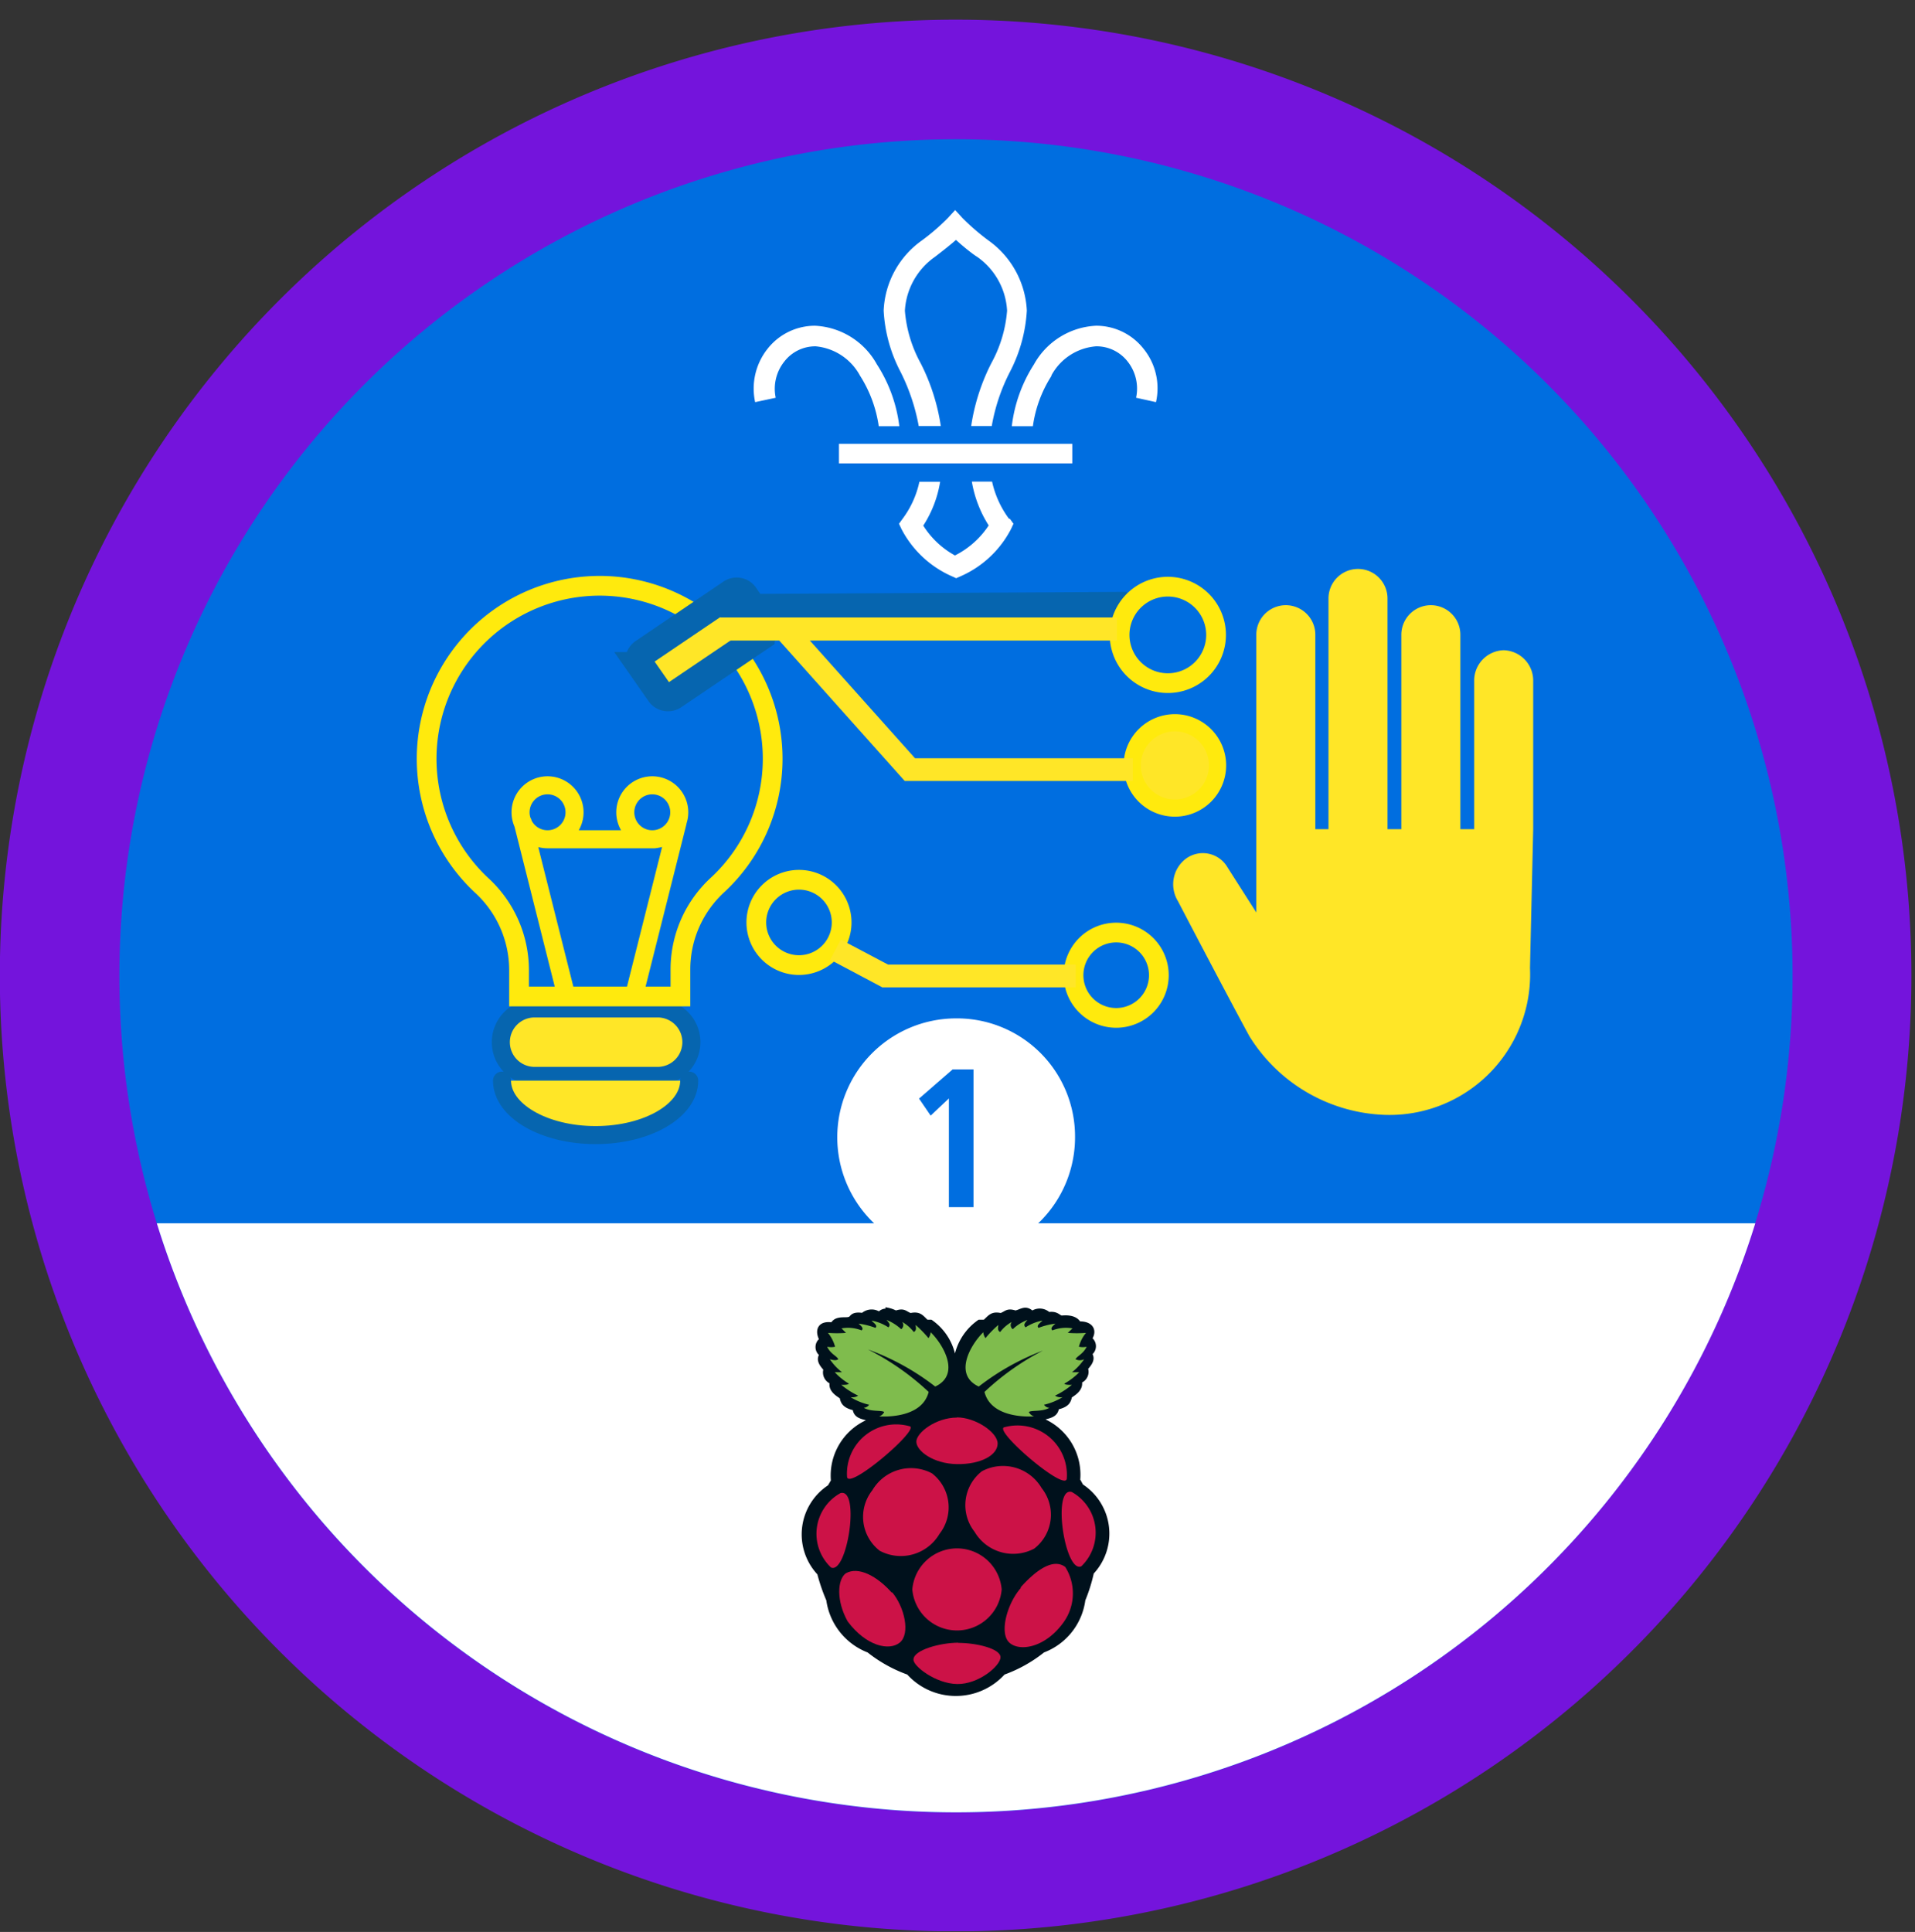 <?xml version="1.0" encoding="UTF-8" standalone="no"?>
<svg
   xmlns:dc="http://purl.org/dc/elements/1.1/"
   xmlns:cc="http://creativecommons.org/ns#"
   xmlns:rdf="http://www.w3.org/1999/02/22-rdf-syntax-ns#"
   xmlns:svg="http://www.w3.org/2000/svg"
   xmlns="http://www.w3.org/2000/svg"
   xmlns:sodipodi="http://sodipodi.sourceforge.net/DTD/sodipodi-0.dtd"
   xmlns:inkscape="http://www.inkscape.org/namespaces/inkscape"
   data-name="Layer 1"
   height="153.333"
   id="Layer_1"
   viewBox="0 0 152 153.333"
   width="152"
   version="1.1"
   sodipodi:docname="Digital Maker Staged Activity Badge.svg"
   inkscape:version="0.92.3 (2405546, 2018-03-11)">
  <rect x="0" y="0" width="152" height="153.333" fill="#333333" stroke="none"/>
  <sodipodi:namedview
     pagecolor="#ffffff"
     bordercolor="#666666"
     borderopacity="1"
     objecttolerance="10"
     gridtolerance="10"
     guidetolerance="10"
     inkscape:pageopacity="0"
     inkscape:pageshadow="2"
     inkscape:window-width="1280"
     inkscape:window-height="903"
     id="namedview134"
     showgrid="false"
     inkscape:zoom="1.47171"
     inkscape:cx="17.862975"
     inkscape:cy="119.41783"
     inkscape:window-x="0"
     inkscape:window-y="0"
     inkscape:window-maximized="0"
     inkscape:current-layer="Layer_1" />
  <defs
     id="defs7">
    <style
       id="style2">.cls-1,.cls-10,.cls-3,.cls-4,.cls-5,.cls-6,.cls-7,.cls-8{fill:none;}.cls-2{fill:#ffe627;}.cls-10,.cls-3,.cls-8{stroke:#0665af;}.cls-3,.cls-4,.cls-5{stroke-linecap:round;}.cls-10,.cls-3,.cls-4,.cls-5,.cls-6,.cls-7,.cls-8{stroke-miterlimit:10;}.cls-3,.cls-5{stroke-width:1.07px;}.cls-4,.cls-5,.cls-6,.cls-7{stroke:#ffea0d;}.cls-4,.cls-7{stroke-width:1.17px;}.cls-6{stroke-width:1.02px;}.cls-8{stroke-width:1.64px;}.cls-9{fill:#007dc2;}.cls-10{stroke-width:1.56px;}.cls-11{clip-path:url(#clip-path);}.cls-12{fill:#7414dc;}.cls-12,.cls-13,.cls-14{fill-rule:evenodd;}.cls-13,.cls-19{fill:#006ee0;}.cls-14,.cls-18{fill:#fff;}.cls-15{fill:#00111c;}.cls-16{fill:#7fbc4d;}.cls-17{fill:#cc1247;}</style>
    <clipPath
       id="clip-path">
      <rect
         class="cls-1"
         height="113.39"
         width="113.39"
         id="rect4"
         x="0"
         y="0"
         style="fill:none" />
    </clipPath>
  </defs>
  <title
     id="title9">Digital-Maker_Stage-1-RaspberryPi-RGB</title>
  <path
     class="cls-2"
     d="m 52.201,77.855 h -9.771 a 2.677,2.677 0 0 1 -2.677,-2.677 v 0 a 2.677,2.677 0 0 1 2.677,-2.677 h 9.771 a 2.677,2.677 0 0 1 2.677,2.677 v 0 a 2.677,2.677 0 0 1 -2.677,2.677 z"
     id="path11"
     inkscape:connector-curvature="0"
     style="fill:#ffe627;stroke-width:1.338" />
  <path
     class="cls-3"
     d="m 52.201,77.855 h -9.771 a 2.677,2.677 0 0 1 -2.677,-2.677 v 0 a 2.677,2.677 0 0 1 2.677,-2.677 h 9.771 a 2.677,2.677 0 0 1 2.677,2.677 v 0 a 2.677,2.677 0 0 1 -2.677,2.677 z"
     id="path13"
     inkscape:connector-curvature="0"
     style="fill:none;stroke:#0665af;stroke-width:1.432px;stroke-linecap:round;stroke-miterlimit:10" />
  <path
     class="cls-2"
     d="m 54.704,78.176 c 0,2.396 -3.319,4.323 -7.429,4.323 -4.109,0 -7.429,-1.968 -7.429,-4.323"
     id="path15"
     inkscape:connector-curvature="0"
     style="fill:#ffe627;stroke-width:1.338" />
  <path
     class="cls-3"
     d="m 54.704,78.176 c 0,2.396 -3.319,4.323 -7.429,4.323 -4.109,0 -7.429,-1.968 -7.429,-4.323"
     id="path17"
     inkscape:connector-curvature="0"
     style="fill:none;stroke:#0665af;stroke-width:1.432px;stroke-linecap:round;stroke-miterlimit:10" />
  <path
     class="cls-4"
     d="m 61.33,52.665 a 13.733,13.733 0 1 0 -23.102,10.025 9.075,9.075 0 0 1 2.971,6.612 v 2.128 h 12.809 v -2.128 a 9.115,9.115 0 0 1 2.985,-6.692 13.653,13.653 0 0 0 4.337,-10.012 z"
     id="path19"
     inkscape:connector-curvature="0"
     style="fill:none;stroke:#ffea0d;stroke-width:1.566px;stroke-linecap:round;stroke-miterlimit:10" />
  <path
     class="cls-5"
     d="m 45.603,56.867 a 2.142,2.142 0 1 1 -2.142,-2.142 2.142,2.142 0 0 1 2.142,2.142 z m 8.312,0 a 2.142,2.142 0 1 1 -2.142,-2.142 2.142,2.142 0 0 1 2.142,2.142 z m -10.454,2.142 h 8.486 m -10.454,-1.365 3.467,13.787 m 8.821,-13.787 -3.467,13.787"
     id="path21"
     inkscape:connector-curvature="0"
     style="fill:none;stroke:#ffea0d;stroke-width:1.432px;stroke-linecap:round;stroke-miterlimit:10" />
  <path
     class="cls-2"
     d="m 119.354,44.018 a 2.409,2.409 0 0 0 -2.342,2.463 v 11.672 h -1.098 V 42.786 a 2.342,2.342 0 1 0 -4.685,0 v 15.366 h -1.098 V 39.909 a 2.342,2.342 0 1 0 -4.685,0 v 18.244 h -1.044 V 42.786 a 2.342,2.342 0 1 0 -4.685,0 v 22.045 l -2.289,-3.587 a 2.275,2.275 0 0 0 -3.239,-0.723 2.543,2.543 0 0 0 -0.696,3.4 c 0,0 3.627,6.974 5.662,10.708 a 13.184,13.184 0 0 0 10.708,6.264 11.163,11.163 0 0 0 11.578,-11.645 l 0.308,-11.043 V 46.481 a 2.409,2.409 0 0 0 -2.342,-2.463 z"
     id="path23"
     inkscape:connector-curvature="0"
     style="fill:#ffe627;stroke-width:1.338" />
  <path
     class="cls-2"
     d="m 96.64,53.16 a 3.386,3.386 0 1 1 -3.386,-3.413 3.386,3.386 0 0 1 3.386,3.386 z"
     id="path25"
     inkscape:connector-curvature="0"
     style="fill:#ffe627;stroke-width:1.338" />
  <path
     class="cls-6"
     d="m 96.64,53.16 a 3.386,3.386 0 1 1 -3.386,-3.413 3.386,3.386 0 0 1 3.386,3.386 z"
     id="path27"
     inkscape:connector-curvature="0"
     style="fill:none;stroke:#ffea0d;stroke-width:1.365px;stroke-miterlimit:10" />
  <path
     class="cls-7"
     d="m 60.032,65.635 a 3.386,3.386 0 1 1 3.386,3.373 3.386,3.386 0 0 1 -3.386,-3.373 z m 28.564,7.563 a 3.386,3.386 0 1 1 3.386,-3.373 3.386,3.386 0 0 1 -3.386,3.386 z"
     id="path29"
     inkscape:connector-curvature="0"
     style="fill:none;stroke:#ffea0d;stroke-width:1.566px;stroke-miterlimit:10" />
  <path
     class="cls-2"
     d="m 60.366,42.96 -6.907,4.671 A 0.79,0.79 0 0 1 52.375,47.431 l -1.513,-2.168 a 0.763,0.763 0 0 1 0.214,-1.071 l 6.907,-4.685 a 0.776,0.776 0 0 1 1.084,0.214 l 1.459,2.155 a 0.776,0.776 0 0 1 -0.214,1.084 z"
     id="path31"
     inkscape:connector-curvature="0"
     style="fill:#ffe627;stroke-width:1.338" />
  <path
     class="cls-8"
     d="m 60.366,42.96 -6.907,4.671 A 0.79,0.79 0 0 1 52.375,47.431 l -1.513,-2.168 a 0.763,0.763 0 0 1 0.214,-1.071 l 6.907,-4.685 a 0.776,0.776 0 0 1 1.084,0.214 l 1.459,2.155 a 0.776,0.776 0 0 1 -0.214,1.084 z"
     id="path33"
     inkscape:connector-curvature="0"
     style="fill:none;stroke:#0665af;stroke-width:2.195px;stroke-miterlimit:10" />
  <line
     class="cls-9"
     x1="57.154"
     x2="89.452"
     y1="40.605"
     y2="40.431"
     id="line35"
     style="fill:#007dc2;stroke-width:1.338" />
  <line
     class="cls-10"
     x1="57.154"
     x2="89.452"
     y1="40.605"
     y2="40.431"
     id="line37"
     style="fill:none;stroke:#0665af;stroke-width:2.088px;stroke-miterlimit:10" />
  <path
     class="cls-7"
     d="m 92.223,46.601 a 3.828,3.828 0 1 1 4.27,-3.319 3.828,3.828 0 0 1 -4.27,3.319 z"
     id="path39"
     inkscape:connector-curvature="0"
     style="fill:none;stroke:#ffea0d;stroke-width:1.566px;stroke-miterlimit:10" />
  <polygon
     class="cls-2"
     points="53.67,39.49 53.67,39.48 53.67,39.49 67.2,39.49 67.2,38.14 54.28,38.14 47.15,30.16 46.14,31.07 "
     id="polygon41"
     style="fill:#ffe627"
     transform="matrix(1.338,0,0,1.338,0,1.561)" />
  <polygon
     class="cls-2"
     points="52.34,51.73 52.34,51.72 52.34,51.73 63.82,51.73 63.82,50.38 52.68,50.38 49.88,48.9 49.25,50.09 "
     id="polygon43"
     style="fill:#ffe627"
     transform="matrix(1.338,0,0,1.338,0,1.561)" />
  <g
     class="cls-11"
     clip-path="url(#clip-path)"
     id="g49"
     transform="matrix(1.338,0,0,1.338,0,1.561)">
    <polygon
       class="cls-2"
       points="66.26,29.79 66.26,31.16 42.7,31.16 42.7,29.79 "
       id="polygon45"
       style="fill:#ffe627" />
    <path
       class="cls-12"
       d="M 56.69,0 A 56.7,56.7 0 1 0 113.39,56.69 56.69,56.69 0 0 0 56.69,0 Z"
       id="path47"
       inkscape:connector-curvature="0"
       style="fill:#7414dc;fill-rule:evenodd" />
  </g>
  <path
     class="cls-13"
     d="M 142.282,77.44 A 66.403,66.403 0 1 1 75.879,11.051 66.403,66.403 0 0 1 142.282,77.44"
     id="path51"
     inkscape:connector-curvature="0"
     style="fill:#006ee0;fill-rule:evenodd;stroke-width:1.338" />
  <path
     class="cls-14"
     d="m 12.448,97.089 a 66.416,66.416 0 0 0 126.876,0 z"
     id="path53"
     inkscape:connector-curvature="0"
     style="fill:#ffffff;fill-rule:evenodd;stroke-width:1.338" />
  <path
     class="cls-2"
     d="m 52.201,85.391 h -9.771 a 2.677,2.677 0 0 1 -2.677,-2.677 v 0 a 2.677,2.677 0 0 1 2.677,-2.677 h 9.771 a 2.677,2.677 0 0 1 2.677,2.677 v 0 a 2.677,2.677 0 0 1 -2.677,2.677 z"
     id="path55"
     inkscape:connector-curvature="0"
     style="fill:#ffe627;stroke-width:1.338" />
  <path
     class="cls-3"
     d="m 52.201,85.391 h -9.771 a 2.677,2.677 0 0 1 -2.677,-2.677 v 0 a 2.677,2.677 0 0 1 2.677,-2.677 h 9.771 a 2.677,2.677 0 0 1 2.677,2.677 v 0 a 2.677,2.677 0 0 1 -2.677,2.677 z"
     id="path57"
     inkscape:connector-curvature="0"
     style="fill:none;stroke:#0665af;stroke-width:1.432px;stroke-linecap:round;stroke-miterlimit:10" />
  <path
     class="cls-2"
     d="m 54.704,85.766 c 0,2.383 -3.319,4.323 -7.429,4.323 -4.109,0 -7.429,-1.941 -7.429,-4.323"
     id="path59"
     inkscape:connector-curvature="0"
     style="fill:#ffe627;stroke-width:1.338" />
  <path
     class="cls-3"
     d="m 54.704,85.766 c 0,2.383 -3.319,4.323 -7.429,4.323 -4.109,0 -7.429,-1.941 -7.429,-4.323"
     id="path61"
     inkscape:connector-curvature="0"
     style="fill:none;stroke:#0665af;stroke-width:1.432px;stroke-linecap:round;stroke-miterlimit:10" />
  <path
     class="cls-4"
     d="m 61.33,60.254 a 13.733,13.733 0 1 0 -23.102,10.012 9.129,9.129 0 0 1 2.971,6.692 v 2.128 h 12.809 v -2.195 a 9.115,9.115 0 0 1 2.985,-6.692 13.653,13.653 0 0 0 4.337,-10.012 z"
     id="path63"
     inkscape:connector-curvature="0"
     style="fill:none;stroke:#ffea0d;stroke-width:1.566px;stroke-linecap:round;stroke-miterlimit:10" />
  <path
     class="cls-5"
     d="m 45.603,64.47 a 2.142,2.142 0 1 1 -2.142,-2.142 2.142,2.142 0 0 1 2.142,2.142 z m 8.312,0 a 2.142,2.142 0 1 1 -2.142,-2.142 2.142,2.142 0 0 1 2.142,2.142 z m -10.454,2.142 h 8.486 m -10.454,-1.338 3.467,13.787 m 8.821,-13.787 -3.467,13.787"
     id="path65"
     inkscape:connector-curvature="0"
     style="fill:none;stroke:#ffea0d;stroke-width:1.432px;stroke-linecap:round;stroke-miterlimit:10" />
  <path
     class="cls-2"
     d="m 119.354,51.607 a 2.409,2.409 0 0 0 -2.342,2.463 v 11.739 h -1.098 V 50.376 a 2.342,2.342 0 1 0 -4.685,0 v 15.433 h -1.098 v -18.311 a 2.342,2.342 0 1 0 -4.685,0 v 18.311 h -1.044 V 50.376 a 2.342,2.342 0 1 0 -4.685,0 V 72.421 l -2.289,-3.587 a 2.262,2.262 0 0 0 -3.239,-0.723 2.543,2.543 0 0 0 -0.696,3.4 c 0,0 3.627,6.96 5.662,10.708 a 13.184,13.184 0 0 0 10.708,6.264 11.163,11.163 0 0 0 11.578,-11.658 l 0.254,-11.016 V 54.07 a 2.409,2.409 0 0 0 -2.342,-2.463 z"
     id="path67"
     inkscape:connector-curvature="0"
     style="fill:#ffe627;stroke-width:1.338" />
  <path
     class="cls-2"
     d="m 96.64,60.749 a 3.386,3.386 0 1 1 -3.386,-3.386 3.386,3.386 0 0 1 3.386,3.386 z"
     id="path69"
     inkscape:connector-curvature="0"
     style="fill:#ffe627;stroke-width:1.338" />
  <path
     class="cls-6"
     d="m 96.64,60.749 a 3.386,3.386 0 1 1 -3.386,-3.386 3.386,3.386 0 0 1 3.386,3.386 z"
     id="path71"
     inkscape:connector-curvature="0"
     style="fill:none;stroke:#ffea0d;stroke-width:1.365px;stroke-miterlimit:10" />
  <path
     class="cls-7"
     d="m 60.032,73.224 a 3.386,3.386 0 1 1 3.386,3.373 3.386,3.386 0 0 1 -3.386,-3.373 z m 28.564,7.563 a 3.386,3.386 0 1 1 3.386,-3.386 3.386,3.386 0 0 1 -3.386,3.386 z"
     id="path73"
     inkscape:connector-curvature="0"
     style="fill:none;stroke:#ffea0d;stroke-width:1.566px;stroke-miterlimit:10" />
  <path
     class="cls-2"
     d="m 60.366,50.55 -6.907,4.671 A 0.79,0.79 0 0 1 52.375,55.02 l -1.513,-2.168 a 0.763,0.763 0 0 1 0.214,-1.071 l 6.96,-4.712 a 0.776,0.776 0 0 1 1.084,0.214 l 1.459,2.155 a 0.776,0.776 0 0 1 -0.214,1.084 z"
     id="path75"
     inkscape:connector-curvature="0"
     style="fill:#ffe627;stroke-width:1.338" />
  <path
     class="cls-8"
     d="m 60.366,50.55 -6.907,4.671 A 0.79,0.79 0 0 1 52.375,55.02 l -1.513,-2.168 a 0.763,0.763 0 0 1 0.214,-1.071 l 6.96,-4.712 a 0.776,0.776 0 0 1 1.084,0.214 l 1.459,2.155 a 0.776,0.776 0 0 1 -0.214,1.084 z"
     id="path77"
     inkscape:connector-curvature="0"
     style="fill:none;stroke:#0665af;stroke-width:2.195px;stroke-miterlimit:10" />
  <line
     class="cls-9"
     x1="57.154"
     x2="89.452"
     y1="48.194"
     y2="48.02"
     id="line79"
     style="fill:#007dc2;stroke-width:1.338" />
  <line
     class="cls-10"
     x1="57.154"
     x2="89.452"
     y1="48.194"
     y2="48.02"
     id="line81"
     style="fill:none;stroke:#0665af;stroke-width:2.088px;stroke-miterlimit:10" />
  <path
     class="cls-7"
     d="m 92.223,54.19 a 3.828,3.828 0 1 1 4.27,-3.319 3.828,3.828 0 0 1 -4.27,3.319 z"
     id="path83"
     inkscape:connector-curvature="0"
     style="fill:none;stroke:#ffea0d;stroke-width:1.566px;stroke-miterlimit:10" />
  <polygon
     class="cls-2"
     points="53.67,45.16 53.67,45.15 53.67,45.16 67.2,45.16 67.2,43.81 54.28,43.81 47.15,35.83 46.14,36.73 "
     id="polygon85"
     style="fill:#ffe627"
     transform="matrix(1.338,0,0,1.338,0,1.561)" />
  <polygon
     class="cls-2"
     points="52.34,57.4 52.34,57.39 52.34,57.4 63.82,57.4 63.82,56.05 52.68,56.05 49.88,54.57 49.25,55.76 "
     id="polygon87"
     style="fill:#ffe627"
     transform="matrix(1.338,0,0,1.338,0,1.561)" />
  <polygon
     class="cls-2"
     points="66.26,35.46 66.26,36.83 42.7,36.83 42.7,35.46 "
     id="polygon89"
     style="fill:#ffe627"
     transform="matrix(1.338,0,0,1.338,0,1.561)" />
  <path
     class="cls-15"
     d="m 70.285,103.862 a 0.857,0.857 0 0 0 -0.522,0.214 1.218,1.218 0 0 0 -1.338,0.12 c -0.629,-0.08 -0.83,0.094 -0.99,0.281 -0.161,0.187 -1.031,-0.134 -1.446,0.468 -1.044,-0.12 -1.338,0.602 -0.99,1.338 a 0.87,0.87 0 0 0 0,1.258 c -0.174,0.348 -0.067,0.709 0.348,1.165 a 0.977,0.977 0 0 0 0.495,1.084 c -0.08,0.669 0.616,1.044 0.816,1.191 0.08,0.375 0.241,0.736 1.031,0.937 0.12,0.576 0.589,0.683 1.044,0.803 a 4.845,4.845 0 0 0 -2.784,4.778 l -0.228,0.388 a 4.671,4.671 0 0 0 -0.843,7.067 14.335,14.335 0 0 0 0.709,2.061 5.22,5.22 0 0 0 3.279,4.136 11.19,11.19 0 0 0 3.145,1.753 5.207,5.207 0 0 0 3.855,1.7 v 0 a 5.234,5.234 0 0 0 3.868,-1.7 11.11,11.11 0 0 0 3.132,-1.753 5.167,5.167 0 0 0 3.279,-4.136 12.876,12.876 0 0 0 0.669,-2.128 4.671,4.671 0 0 0 -0.857,-7.067 l -0.214,-0.388 a 4.859,4.859 0 0 0 -2.757,-4.778 c 0.455,-0.12 0.924,-0.228 1.057,-0.803 0.79,-0.201 0.95,-0.562 1.031,-0.937 0.201,-0.147 0.883,-0.522 0.816,-1.191 a 0.95,0.95 0 0 0 0.482,-1.084 c 0.415,-0.455 0.522,-0.816 0.348,-1.165 a 0.87,0.87 0 0 0 0,-1.258 c 0.375,-0.669 0,-1.339 -0.99,-1.339 -0.415,-0.602 -1.338,-0.468 -1.459,-0.468 -0.12,0 -0.361,-0.361 -0.99,-0.281 a 1.191,1.191 0 0 0 -1.338,-0.12 c -0.562,-0.442 -0.937,-0.094 -1.338,0 -0.683,-0.214 -0.843,0.08 -1.178,0.201 -0.736,-0.147 -0.964,0.187 -1.339,0.535 h -0.415 a 4.604,4.604 0 0 0 -1.874,2.677 4.578,4.578 0 0 0 -1.861,-2.677 h -0.321 c -0.361,-0.348 -0.589,-0.683 -1.338,-0.535 -0.335,-0.12 -0.482,-0.415 -1.164,-0.201 A 2.677,2.677 0 0 0 70.271,103.755 Z"
     id="path91"
     inkscape:connector-curvature="0"
     style="fill:#00111c;stroke-width:1.338" />
  <path
     class="cls-16"
     d="m 68.076,106.713 a 20.599,20.599 0 0 1 5.635,3.761 c -0.482,1.914 -3.012,1.994 -3.935,1.941 a 0.656,0.656 0 0 0 0.402,-0.348 c -0.228,-0.161 -1.044,0 -1.62,-0.335 a 0.576,0.576 0 0 0 0.428,-0.241 4.832,4.832 0 0 1 -1.472,-0.602 0.87,0.87 0 0 0 0.602,-0.12 6.264,6.264 0 0 1 -1.338,-0.857 c 0.254,0 0.522,0 0.602,-0.094 a 5.14,5.14 0 0 1 -1.124,-0.91 c 0.348,0 0.495,0 0.576,0 a 4.377,4.377 0 0 1 -0.964,-1.031 c 0.268,0.08 0.509,0.12 0.669,0 -0.107,-0.254 -0.602,-0.402 -0.883,-0.99 a 1.539,1.539 0 0 0 0.629,0 2.998,2.998 0 0 0 -0.562,-1.098 9.61,9.61 0 0 0 1.432,0 l -0.361,-0.361 a 2.945,2.945 0 0 1 1.593,0.161 c 0.187,-0.147 0,-0.335 -0.241,-0.535 a 5.648,5.648 0 0 1 1.338,0.335 c 0.214,-0.187 -0.134,-0.388 -0.308,-0.576 a 3.547,3.547 0 0 1 1.338,0.535 c 0.228,-0.214 0,-0.402 -0.147,-0.589 a 3.721,3.721 0 0 1 1.164,0.736 0.402,0.402 0 0 0 0.08,-0.576 3.052,3.052 0 0 1 0.924,0.803 c 0.254,-0.161 0.147,-0.361 0.147,-0.562 a 9.276,9.276 0 0 1 1.017,1.044 0.95,0.95 0 0 0 0.174,-0.468 c 0.99,0.964 2.409,3.36 0.361,4.31 a 19.663,19.663 0 0 0 -6.13,-3.212 z"
     id="path93"
     inkscape:connector-curvature="0"
     style="fill:#7fbc4d;stroke-width:1.338" />
  <path
     class="cls-16"
     d="m 83.777,106.713 a 20.372,20.372 0 0 0 -5.635,3.761 c 0.482,1.914 3.012,1.994 3.935,1.941 a 0.683,0.683 0 0 1 -0.415,-0.348 c 0.241,-0.161 1.057,0 1.633,-0.335 a 0.549,0.549 0 0 1 -0.428,-0.241 4.979,4.979 0 0 0 1.472,-0.602 0.87,0.87 0 0 1 -0.602,-0.12 6.264,6.264 0 0 0 1.338,-0.857 c -0.254,0 -0.522,0 -0.602,-0.094 a 5.14,5.14 0 0 0 1.191,-0.91 c -0.348,0 -0.495,0 -0.576,0 a 4.671,4.671 0 0 0 0.964,-1.031 0.75,0.75 0 0 1 -0.683,0 c 0.12,-0.254 0.602,-0.402 0.883,-0.99 a 1.486,1.486 0 0 1 -0.616,0 2.811,2.811 0 0 1 0.562,-1.098 9.972,9.972 0 0 1 -1.446,0 l 0.375,-0.361 a 2.945,2.945 0 0 0 -1.593,0.161 c -0.187,-0.147 0,-0.335 0.241,-0.535 a 5.488,5.488 0 0 0 -1.338,0.335 c -0.214,-0.187 0.134,-0.388 0.308,-0.576 a 3.547,3.547 0 0 0 -1.339,0.535 c -0.228,-0.214 0,-0.402 0.147,-0.589 a 3.427,3.427 0 0 0 -1.164,0.736 0.402,0.402 0 0 1 -0.08,-0.576 2.905,2.905 0 0 0 -0.924,0.803 c -0.254,-0.161 -0.147,-0.361 -0.147,-0.562 a 8.245,8.245 0 0 0 -1.017,1.044 0.95,0.95 0 0 1 -0.174,-0.468 c -0.99,0.964 -2.409,3.36 -0.361,4.31 a 19.663,19.663 0 0 1 6.13,-3.212 z"
     id="path95"
     inkscape:connector-curvature="0"
     style="fill:#7fbc4d;stroke-width:1.338" />
  <path
     class="cls-17"
     d="m 79.507,126.148 a 3.56,3.56 0 0 1 -7.094,0 v 0 a 3.56,3.56 0 0 1 7.094,0 z"
     id="path97"
     inkscape:connector-curvature="0"
     style="fill:#cc1247;stroke-width:1.338" />
  <path
     class="cls-17"
     d="m 73.979,116.939 a 3.413,3.413 0 0 1 0.589,4.805 3.56,3.56 0 0 1 -4.738,1.338 v 0 a 3.4,3.4 0 0 1 -0.589,-4.805 3.56,3.56 0 0 1 4.738,-1.339 z"
     id="path99"
     inkscape:connector-curvature="0"
     style="fill:#cc1247;stroke-width:1.338" />
  <path
     class="cls-17"
     d="m 77.941,116.765 a 3.413,3.413 0 0 0 -0.589,4.805 3.56,3.56 0 0 0 4.738,1.339 v 0 a 3.4,3.4 0 0 0 0.589,-4.805 3.56,3.56 0 0 0 -4.738,-1.338 z"
     id="path101"
     inkscape:connector-curvature="0"
     style="fill:#cc1247;stroke-width:1.338" />
  <path
     class="cls-17"
     d="m 66.711,118.505 c 1.593,-0.428 0.535,6.465 -0.75,5.903 a 3.681,3.681 0 0 1 0.75,-5.903 z"
     id="path103"
     inkscape:connector-curvature="0"
     style="fill:#cc1247;stroke-width:1.338" />
  <path
     class="cls-17"
     d="m 85.062,118.412 c -1.579,-0.415 -0.535,6.478 0.763,5.903 a 3.694,3.694 0 0 0 -0.763,-5.903 z"
     id="path105"
     inkscape:connector-curvature="0"
     style="fill:#cc1247;stroke-width:1.338" />
  <path
     class="cls-17"
     d="m 79.734,113.272 a 3.922,3.922 0 0 1 4.939,4.082 c -0.094,1.111 -5.943,-3.922 -4.939,-4.082 z"
     id="path107"
     inkscape:connector-curvature="0"
     style="fill:#cc1247;stroke-width:1.338" />
  <path
     class="cls-17"
     d="m 72.172,113.191 a 3.908,3.908 0 0 0 -4.939,4.016 c 0.094,1.124 5.943,-3.908 4.939,-4.016 z"
     id="path109"
     inkscape:connector-curvature="0"
     style="fill:#cc1247;stroke-width:1.338" />
  <path
     class="cls-17"
     d="m 75.946,112.509 c -1.646,0 -3.212,1.191 -3.212,1.914 0,0.723 1.338,1.753 3.226,1.78 1.887,0.027 3.212,-0.709 3.226,-1.62 0.013,-0.91 -1.794,-2.101 -3.239,-2.088 z"
     id="path111"
     inkscape:connector-curvature="0"
     style="fill:#cc1247;stroke-width:1.338" />
  <path
     class="cls-17"
     d="m 76.067,130.391 c 1.432,0 3.346,0.455 3.346,1.138 0,0.683 -1.74,2.155 -3.44,2.128 -1.7,-0.027 -3.493,-1.419 -3.467,-1.941 0,-0.763 2.142,-1.339 3.56,-1.339 z"
     id="path113"
     inkscape:connector-curvature="0"
     style="fill:#cc1247;stroke-width:1.338" />
  <path
     class="cls-17"
     d="m 70.793,126.349 c 1.017,1.205 1.472,3.319 0.629,4.015 -0.843,0.696 -2.677,0.281 -4.136,-1.673 -0.924,-1.646 -0.816,-3.319 -0.161,-3.815 0.99,-0.589 2.503,0.214 3.667,1.539 z"
     id="path115"
     inkscape:connector-curvature="0"
     style="fill:#cc1247;stroke-width:1.338" />
  <path
     class="cls-17"
     d="m 81.019,126.041 c -1.098,1.258 -1.713,3.574 -0.91,4.323 0.803,0.75 2.878,0.428 4.337,-1.646 a 3.935,3.935 0 0 0 0.107,-4.35 c -0.937,-0.709 -2.275,0.201 -3.534,1.606 z"
     id="path117"
     inkscape:connector-curvature="0"
     style="fill:#cc1247;stroke-width:1.338" />
  <path
     class="cls-18"
     d="m 75.879,80.827 a 9.436,9.436 0 1 0 9.45,9.369 9.369,9.369 0 0 0 -9.45,-9.369 z"
     id="path119"
     inkscape:connector-curvature="0"
     style="fill:#ffffff;stroke-width:1.338" />
  <polygon
     class="cls-19"
     points="57.75,62.27 57.75,70.44 56.29,70.44 56.29,63.99 55.21,65.01 54.52,64 56.51,62.27 "
     id="polygon121"
     style="fill:#006ee0"
     transform="matrix(1.338,0,0,1.338,0,1.561)" />
  <path
     class="cls-18"
     d="m 68.263,29.816 a 10.146,10.146 0 0 1 1.486,4.015 h 1.633 a 11.632,11.632 0 0 0 -1.78,-4.912 5.93,5.93 0 0 0 -4.912,-3.065 v 0 a 4.778,4.778 0 0 0 -3.748,1.807 5.073,5.073 0 0 0 -1.004,4.256 l 1.633,-0.348 a 3.467,3.467 0 0 1 0.696,-2.891 3.105,3.105 0 0 1 2.476,-1.191 v 0 a 4.457,4.457 0 0 1 3.52,2.329"
     id="path123"
     inkscape:connector-curvature="0"
     style="fill:#ffffff;stroke-width:1.338" />
  <path
     class="cls-18"
     d="m 80.082,41.167 a 7.737,7.737 0 0 1 -1.338,-2.945 h -1.606 a 9.369,9.369 0 0 0 1.338,3.48 6.933,6.933 0 0 1 -2.677,2.383 v 0 a 6.88,6.88 0 0 1 -2.516,-2.369 9.021,9.021 0 0 0 1.338,-3.48 h -1.646 a 7.536,7.536 0 0 1 -1.338,2.945 l -0.281,0.388 0.201,0.428 a 8.259,8.259 0 0 0 4.015,3.748 l 0.321,0.147 v 0 l 0.335,-0.147 a 8.218,8.218 0 0 0 4.015,-3.748 l 0.201,-0.428 -0.281,-0.388 z"
     id="path125"
     inkscape:connector-curvature="0"
     style="fill:#ffffff;stroke-width:1.338" />
  <path
     class="cls-18"
     d="m 83.469,29.816 a 9.945,9.945 0 0 0 -1.486,4.015 h -1.673 a 11.591,11.591 0 0 1 1.753,-4.899 5.956,5.956 0 0 1 4.939,-3.079 v 0 a 4.778,4.778 0 0 1 3.748,1.807 4.979,4.979 0 0 1 1.004,4.256 l -1.579,-0.348 a 3.467,3.467 0 0 0 -0.683,-2.891 3.132,3.132 0 0 0 -2.49,-1.191 v 0 a 4.417,4.417 0 0 0 -3.56,2.329"
     id="path127"
     inkscape:connector-curvature="0"
     style="fill:#ffffff;stroke-width:1.338" />
  <path
     class="cls-18"
     d="m 73.055,33.818 h 1.62 a 16.236,16.236 0 0 0 -1.593,-4.979 10.36,10.36 0 0 1 -1.258,-4.176 5.595,5.595 0 0 1 2.396,-4.283 c 0.254,-0.201 1.004,-0.763 1.66,-1.338 0.669,0.616 1.405,1.178 1.673,1.338 a 5.582,5.582 0 0 1 2.383,4.283 10.36,10.36 0 0 1 -1.258,4.176 16.236,16.236 0 0 0 -1.593,4.979 h 1.633 a 15.005,15.005 0 0 1 1.446,-4.31 11.966,11.966 0 0 0 1.339,-4.859 7.255,7.255 0 0 0 -3.052,-5.568 18.284,18.284 0 0 1 -2.048,-1.767 l -0.589,-0.642 -0.589,0.642 a 17.133,17.133 0 0 1 -2.048,1.767 7.201,7.201 0 0 0 -3.038,5.568 11.765,11.765 0 0 0 1.338,4.859 15.875,15.875 0 0 1 1.446,4.31"
     id="path129"
     inkscape:connector-curvature="0"
     style="fill:#ffffff;stroke-width:1.338" />
  <polygon
     class="cls-18"
     points="49.77,25.16 49.77,26.32 63.61,26.32 63.61,25.16 "
     id="polygon131"
     style="fill:#ffffff"
     transform="matrix(1.338,0,0,1.338,0,1.561)" />
</svg>
